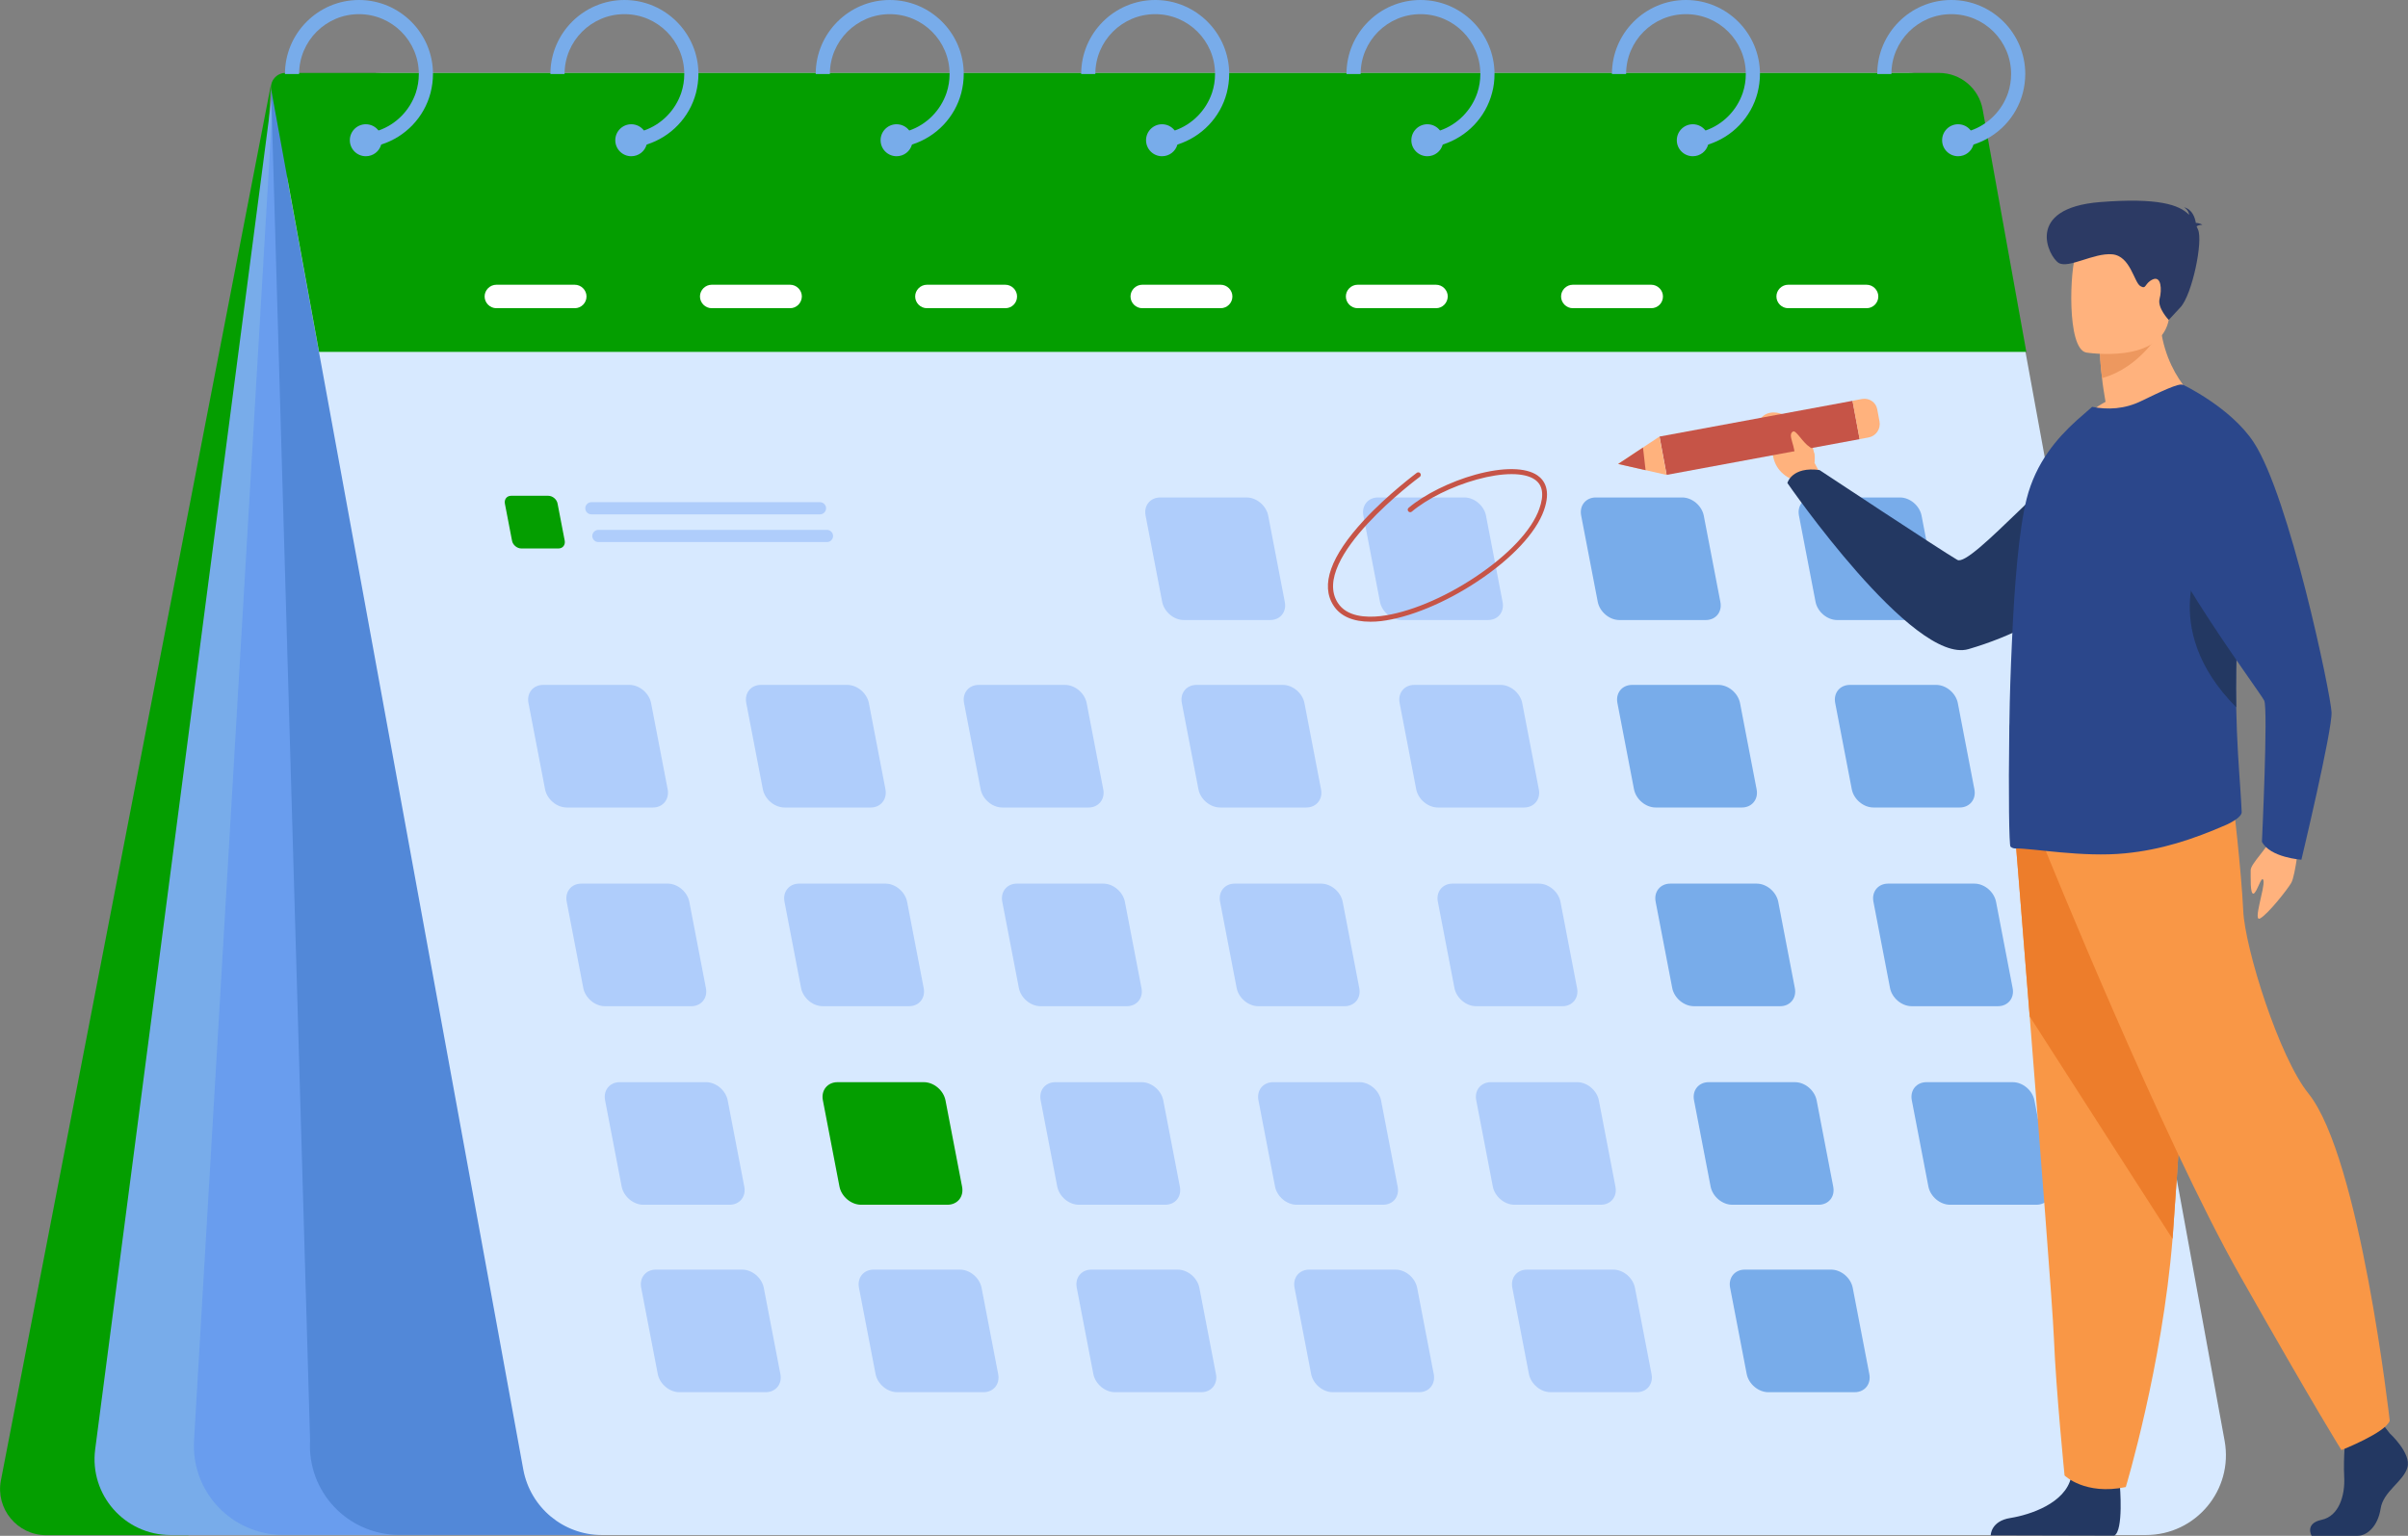 <svg version="1.1" id="Layer_1" xmlns="http://www.w3.org/2000/svg" x="0" y="0" viewBox="0 0 1581.1 1008.6" xml:space="preserve"><rect x="0" y="0" width="1581.1" height="1008.6" fill="#808080" stroke="none"/><style>.st0{fill:#049e00}.st1{fill:#78acea}.st5{fill:#afcdfb}.st7{fill:#c65447}.st8{fill:#ffb27d}.st9{fill:#233862}.st10{fill:#f99746}.st12{fill:#2b478b}</style><path class="st0" d="M177.9 55.6L.6 972.2c-3.6 18.6 10.7 36 29.7 36h93.5l54.1-952.6z"/><path class="st1" d="M180 51.8l-117.5 900c-3.9 29.8 19.3 56.3 49.4 56.3h172.4L187.1 48.6l-7.1 3.2z"/><path d="M180 51.8L127.4 946c-2 33.7 24.8 62 58.5 62H443L180 51.8z" fill="#699dee"/><path d="M178 59.1L203.6 946c-2 33.7 24.8 62 58.5 62h257.1L178 59.1z" fill="#5288d8"/><path d="M1409 1008.1H395.2c-25.3 0-47-18.1-51.6-43L189.4 121.5c-7-38.3 22.4-73.6 61.4-73.6h1001.9c25.3 0 47 18.1 51.6 43l156.4 855.4c5.8 32.2-18.9 61.8-51.7 61.8z" fill="#d7e9ff"/><path class="st0" d="M209.5 231.1h1121l-28.7-159.3c-2.5-13.8-14.5-23.9-28.6-23.9H187.4c-5.9 0-10.4 5.4-9.3 11.2l31.4 172z"/><path class="st1" d="M235.7 0c-26.8 0-48.6 21.8-48.6 48.6h9.3c0-21.7 17.6-39.3 39.3-39.3S275 26.9 275 48.6c0 4.3-.7 8.5-2 12.4-3.9 11.5-12.9 20.7-24.4 24.7-3.4 1.2-6.9 1.9-10.6 2.1v9.3c4.3-.2 8.5-.9 12.4-2.2 15.8-5 28.1-17.8 32.3-33.9 1-4 1.6-8.1 1.6-12.4 0-26.8-21.8-48.6-48.6-48.6z"/><path class="st1" d="M250.7 92.1c0 1-.1 1.9-.4 2.8-1.2 4.5-5.3 7.7-10.1 7.7-5.8 0-10.5-4.7-10.5-10.5s4.7-10.5 10.5-10.5c3.4 0 6.4 1.6 8.3 4.1 1.4 1.8 2.2 4 2.2 6.4zM410 0c-26.8 0-48.6 21.8-48.6 48.6h9.3c0-21.7 17.6-39.3 39.3-39.3 21.7 0 39.3 17.6 39.3 39.3 0 4.3-.7 8.5-2 12.4-3.9 11.5-12.9 20.7-24.4 24.7-3.4 1.2-6.9 1.9-10.6 2.1v9.3c4.3-.2 8.5-.9 12.4-2.2 15.8-5 28.1-17.8 32.3-33.9 1-4 1.6-8.1 1.6-12.4C458.6 21.8 436.8 0 410 0z"/><path class="st1" d="M425 92.1c0 1-.1 1.9-.4 2.8-1.2 4.5-5.3 7.7-10.1 7.7-5.8 0-10.5-4.7-10.5-10.5s4.7-10.5 10.5-10.5c3.4 0 6.4 1.6 8.3 4.1 1.4 1.8 2.2 4 2.2 6.4zM584.2 0c-26.8 0-48.6 21.8-48.6 48.6h9.3c0-21.7 17.6-39.3 39.3-39.3 21.7 0 39.3 17.6 39.3 39.3 0 4.3-.7 8.5-2 12.4-3.9 11.5-12.9 20.7-24.4 24.7-3.4 1.2-6.9 1.9-10.6 2.1v9.3c4.3-.2 8.5-.9 12.4-2.2 15.8-5 28.1-17.8 32.3-33.9 1-4 1.6-8.1 1.6-12.4C632.8 21.8 611 0 584.2 0z"/><path class="st1" d="M599.2 92.1c0 1-.1 1.9-.4 2.8-1.2 4.5-5.3 7.7-10.1 7.7-5.8 0-10.5-4.7-10.5-10.5s4.7-10.5 10.5-10.5c3.4 0 6.4 1.6 8.3 4.1 1.4 1.8 2.2 4 2.2 6.4zM758.5 0c-26.8 0-48.6 21.8-48.6 48.6h9.3c0-21.7 17.6-39.3 39.3-39.3 21.7 0 39.3 17.6 39.3 39.3 0 4.3-.7 8.5-2 12.4-3.9 11.5-12.9 20.7-24.4 24.7-3.4 1.2-6.9 1.9-10.6 2.1v9.3c4.3-.2 8.5-.9 12.4-2.2 15.8-5 28.1-17.8 32.3-33.9 1-4 1.6-8.1 1.6-12.4 0-26.8-21.8-48.6-48.6-48.6z"/><path class="st1" d="M773.5 92.1c0 1-.1 1.9-.4 2.8-1.2 4.5-5.3 7.7-10.1 7.7-5.8 0-10.5-4.7-10.5-10.5s4.7-10.5 10.5-10.5c3.4 0 6.4 1.6 8.3 4.1 1.4 1.8 2.2 4 2.2 6.4zM932.7 0c-26.8 0-48.6 21.8-48.6 48.6h9.3c0-21.7 17.6-39.3 39.3-39.3 21.7 0 39.3 17.6 39.3 39.3 0 4.3-.7 8.5-2 12.4-3.9 11.5-12.9 20.7-24.4 24.7-3.3 1.2-6.9 1.9-10.6 2.1v9.3c4.3-.2 8.5-.9 12.4-2.2 15.8-5 28.1-17.8 32.3-33.9 1.1-4 1.6-8.1 1.6-12.4 0-26.8-21.8-48.6-48.6-48.6z"/><path class="st1" d="M947.7 92.1c0 1-.1 1.9-.4 2.8-1.2 4.5-5.3 7.7-10.1 7.7-5.8 0-10.5-4.7-10.5-10.5s4.7-10.5 10.5-10.5c3.4 0 6.4 1.6 8.3 4.1 1.4 1.8 2.2 4 2.2 6.4zM1107 0c-26.8 0-48.6 21.8-48.6 48.6h9.3c0-21.7 17.6-39.3 39.3-39.3 21.7 0 39.3 17.6 39.3 39.3 0 4.3-.7 8.5-2 12.4-3.9 11.5-12.9 20.7-24.4 24.7-3.3 1.2-6.9 1.9-10.6 2.1v9.3c4.3-.2 8.5-.9 12.4-2.2 15.8-5 28.1-17.8 32.3-33.9 1-4 1.6-8.1 1.6-12.4 0-26.8-21.8-48.6-48.6-48.6z"/><path class="st1" d="M1122 92.1c0 1-.1 1.9-.4 2.8-1.2 4.5-5.3 7.7-10.1 7.7-5.8 0-10.5-4.7-10.5-10.5s4.7-10.5 10.5-10.5c3.4 0 6.4 1.6 8.3 4.1 1.4 1.8 2.2 4 2.2 6.4zM1281.2 0c-26.8 0-48.6 21.8-48.6 48.6h9.3c0-21.7 17.6-39.3 39.3-39.3 21.7 0 39.3 17.6 39.3 39.3 0 4.3-.7 8.5-2 12.4-3.9 11.5-12.9 20.7-24.4 24.7-3.4 1.2-6.9 1.9-10.6 2.1v9.3c4.3-.2 8.5-.9 12.4-2.2 15.8-5 28.1-17.8 32.3-33.9 1-4 1.6-8.1 1.6-12.4 0-26.8-21.8-48.6-48.6-48.6z"/><path class="st1" d="M1296.2 92.1c0 1-.1 1.9-.4 2.8-1.2 4.5-5.3 7.7-10.1 7.7-5.8 0-10.5-4.7-10.5-10.5s4.7-10.5 10.5-10.5c3.4 0 6.4 1.6 8.3 4.1 1.4 1.8 2.2 4 2.2 6.4z"/><path class="st5" d="M857.8 530.3h-56.7c-6.6 0-12.9-5.4-14.2-11.9L776 461.7c-1.3-6.6 3.1-11.9 9.6-11.9h56.7c6.6 0 12.9 5.4 14.2 11.9l10.9 56.7c1.3 6.5-3.1 11.9-9.6 11.9zm143 0h-56.7c-6.6 0-12.9-5.4-14.2-11.9L919 461.7c-1.3-6.6 3.1-11.9 9.6-11.9h56.7c6.6 0 12.9 5.4 14.2 11.9l10.9 56.7c1.3 6.5-3.1 11.9-9.6 11.9z"/><path class="st1" d="M1143.8 530.3h-56.7c-6.6 0-12.9-5.4-14.2-11.9l-10.9-56.7c-1.3-6.6 3.1-11.9 9.6-11.9h56.7c6.6 0 12.9 5.4 14.2 11.9l10.9 56.7c1.3 6.5-3.1 11.9-9.6 11.9z"/><path class="st5" d="M428.8 530.3h-56.7c-6.6 0-12.9-5.4-14.2-11.9L347 461.7c-1.3-6.6 3.1-11.9 9.6-11.9h56.7c6.6 0 12.9 5.4 14.2 11.9l10.9 56.7c1.2 6.5-3.1 11.9-9.6 11.9z"/><path class="st0" d="M366.7 360.2h-24.4c-2.8 0-5.6-2.3-6.1-5.1l-4.7-24.4c-.5-2.8 1.3-5.1 4.1-5.1H360c2.8 0 5.6 2.3 6.1 5.1l4.7 24.4c.5 2.8-1.3 5.1-4.1 5.1z"/><path class="st5" d="M571.8 530.3h-56.7c-6.6 0-12.9-5.4-14.2-11.9L490 461.7c-1.3-6.6 3.1-11.9 9.6-11.9h56.7c6.6 0 12.9 5.4 14.2 11.9l10.9 56.7c1.2 6.5-3.1 11.9-9.6 11.9zm143 0h-56.7c-6.6 0-12.9-5.4-14.2-11.9L633 461.7c-1.3-6.6 3.1-11.9 9.6-11.9h56.7c6.6 0 12.9 5.4 14.2 11.9l10.9 56.7c1.3 6.5-3.1 11.9-9.6 11.9z"/><path class="st1" d="M1286.8 530.3h-56.7c-6.6 0-12.9-5.4-14.2-11.9l-10.9-56.7c-1.3-6.6 3.1-11.9 9.6-11.9h56.7c6.6 0 12.9 5.4 14.2 11.9l10.9 56.7c1.3 6.5-3.1 11.9-9.6 11.9z"/><path class="st5" d="M834 407.2h-56.7c-6.6 0-12.9-5.4-14.2-11.9l-10.9-56.7c-1.3-6.6 3.1-11.9 9.6-11.9h56.7c6.6 0 12.9 5.4 14.2 11.9l10.9 56.7c1.3 6.6-3 11.9-9.6 11.9zm143 0h-56.7c-6.6 0-12.9-5.4-14.2-11.9l-10.9-56.7c-1.3-6.6 3.1-11.9 9.6-11.9h56.7c6.6 0 12.9 5.4 14.2 11.9l10.9 56.7c1.3 6.6-3 11.9-9.6 11.9z"/><path class="st1" d="M1120 407.2h-56.7c-6.6 0-12.9-5.4-14.2-11.9l-10.9-56.7c-1.3-6.6 3.1-11.9 9.6-11.9h56.7c6.6 0 12.9 5.4 14.2 11.9l10.9 56.7c1.3 6.6-3 11.9-9.6 11.9zm143 0h-56.7c-6.6 0-12.9-5.4-14.2-11.9l-10.9-56.7c-1.3-6.6 3.1-11.9 9.6-11.9h56.7c6.6 0 12.9 5.4 14.2 11.9l10.9 56.7c1.3 6.6-3 11.9-9.6 11.9z"/><path class="st5" d="M882.9 660.8h-56.7c-6.6 0-12.9-5.4-14.2-11.9l-10.9-56.7c-1.3-6.6 3.1-11.9 9.6-11.9h56.7c6.6 0 12.9 5.4 14.2 11.9l10.9 56.7c1.3 6.5-3 11.9-9.6 11.9zm143 0h-56.7c-6.6 0-12.9-5.4-14.2-11.9l-10.9-56.7c-1.3-6.6 3.1-11.9 9.6-11.9h56.7c6.6 0 12.9 5.4 14.2 11.9l10.9 56.7c1.3 6.5-3 11.9-9.6 11.9z"/><path class="st1" d="M1168.9 660.8h-56.7c-6.6 0-12.9-5.4-14.2-11.9l-10.9-56.7c-1.3-6.6 3.1-11.9 9.6-11.9h56.7c6.6 0 12.9 5.4 14.2 11.9l10.9 56.7c1.3 6.5-3 11.9-9.6 11.9z"/><path class="st5" d="M453.9 660.8h-56.7c-6.6 0-12.9-5.4-14.2-11.9l-10.9-56.7c-1.3-6.6 3.1-11.9 9.6-11.9h56.7c6.6 0 12.9 5.4 14.2 11.9l10.9 56.7c1.3 6.5-3 11.9-9.6 11.9zm143 0h-56.7c-6.6 0-12.9-5.4-14.2-11.9l-10.9-56.7c-1.3-6.6 3.1-11.9 9.6-11.9h56.7c6.6 0 12.9 5.4 14.2 11.9l10.9 56.7c1.3 6.5-3 11.9-9.6 11.9zm143 0h-56.7c-6.6 0-12.9-5.4-14.2-11.9l-10.9-56.7c-1.3-6.6 3.1-11.9 9.6-11.9h56.7c6.6 0 12.9 5.4 14.2 11.9l10.9 56.7c1.3 6.5-3 11.9-9.6 11.9z"/><path class="st1" d="M1311.9 660.8h-56.7c-6.6 0-12.9-5.4-14.2-11.9l-10.9-56.7c-1.3-6.6 3.1-11.9 9.6-11.9h56.7c6.6 0 12.9 5.4 14.2 11.9l10.9 56.7c1.3 6.5-3 11.9-9.6 11.9z"/><path class="st5" d="M908.1 791.2h-56.7c-6.6 0-12.9-5.4-14.2-11.9l-10.9-56.7c-1.3-6.6 3.1-11.9 9.6-11.9h56.7c6.6 0 12.9 5.4 14.2 11.9l10.9 56.7c1.3 6.6-3 11.9-9.6 11.9zm143 0h-56.7c-6.6 0-12.9-5.4-14.2-11.9l-10.9-56.7c-1.3-6.6 3.1-11.9 9.6-11.9h56.7c6.6 0 12.9 5.4 14.2 11.9l10.9 56.7c1.3 6.6-3 11.9-9.6 11.9z"/><path class="st1" d="M1194.1 791.2h-56.7c-6.6 0-12.9-5.4-14.2-11.9l-10.9-56.7c-1.3-6.6 3.1-11.9 9.6-11.9h56.7c6.6 0 12.9 5.4 14.2 11.9l10.9 56.7c1.3 6.6-3 11.9-9.6 11.9z"/><path class="st5" d="M479.1 791.2h-56.7c-6.6 0-12.9-5.4-14.2-11.9l-10.9-56.7c-1.3-6.6 3.1-11.9 9.6-11.9h56.7c6.6 0 12.9 5.4 14.2 11.9l10.9 56.7c1.3 6.6-3.1 11.9-9.6 11.9z"/><path class="st0" d="M622.1 791.2h-56.7c-6.6 0-12.9-5.4-14.2-11.9l-10.9-56.7c-1.3-6.6 3.1-11.9 9.6-11.9h56.7c6.6 0 12.9 5.4 14.2 11.9l10.9 56.7c1.3 6.6-3 11.9-9.6 11.9z"/><path class="st5" d="M765.1 791.2h-56.7c-6.6 0-12.9-5.4-14.2-11.9l-10.9-56.7c-1.3-6.6 3.1-11.9 9.6-11.9h56.7c6.6 0 12.9 5.4 14.2 11.9l10.9 56.7c1.3 6.6-3 11.9-9.6 11.9z"/><path class="st1" d="M1337.1 791.2h-56.7c-6.6 0-12.9-5.4-14.2-11.9l-10.9-56.7c-1.3-6.6 3.1-11.9 9.6-11.9h56.7c6.6 0 12.9 5.4 14.2 11.9l10.9 56.7c1.3 6.6-3 11.9-9.6 11.9z"/><path class="st5" d="M931.8 914.3h-56.7c-6.6 0-12.9-5.4-14.2-11.9L850 845.7c-1.3-6.6 3.1-11.9 9.6-11.9h56.7c6.6 0 12.9 5.4 14.2 11.9l10.9 56.7c1.3 6.5-3 11.9-9.6 11.9zm143 0h-56.7c-6.6 0-12.9-5.4-14.2-11.9L993 845.7c-1.3-6.6 3.1-11.9 9.6-11.9h56.7c6.6 0 12.9 5.4 14.2 11.9l10.9 56.7c1.3 6.5-3 11.9-9.6 11.9z"/><path class="st1" d="M1217.8 914.3h-56.7c-6.6 0-12.9-5.4-14.2-11.9l-10.9-56.7c-1.3-6.6 3.1-11.9 9.6-11.9h56.7c6.6 0 12.9 5.4 14.2 11.9l10.9 56.7c1.3 6.5-3 11.9-9.6 11.9z"/><path class="st5" d="M502.8 914.3h-56.7c-6.6 0-12.9-5.4-14.2-11.9L421 845.7c-1.3-6.6 3.1-11.9 9.6-11.9h56.7c6.6 0 12.9 5.4 14.2 11.9l10.9 56.7c1.3 6.5-3 11.9-9.6 11.9zm143 0h-56.7c-6.6 0-12.9-5.4-14.2-11.9L564 845.7c-1.3-6.6 3.1-11.9 9.6-11.9h56.7c6.6 0 12.9 5.4 14.2 11.9l10.9 56.7c1.3 6.5-3 11.9-9.6 11.9zm143 0h-56.7c-6.6 0-12.9-5.4-14.2-11.9L707 845.7c-1.3-6.6 3.1-11.9 9.6-11.9h56.7c6.6 0 12.9 5.4 14.2 11.9l10.9 56.7c1.3 6.5-3 11.9-9.6 11.9zM538.4 337.8H388.3c-2.2 0-4-1.8-4-4s1.8-4 4-4h150.1c2.2 0 4 1.8 4 4s-1.8 4-4 4zM543 356H392.9c-2.2 0-4-1.8-4-4s1.8-4 4-4H543c2.2 0 4 1.8 4 4s-1.8 4-4 4z"/><path d="M377.4 202.4h-51.5c-4.2 0-7.7-3.5-7.7-7.7s3.5-7.7 7.7-7.7h51.5c4.2 0 7.7 3.5 7.7 7.7 0 4.3-3.5 7.7-7.7 7.7zm141.4 0h-51.5c-4.2 0-7.7-3.5-7.7-7.7s3.5-7.7 7.7-7.7h51.5c4.2 0 7.7 3.5 7.7 7.7-.1 4.3-3.5 7.7-7.7 7.7zm141.3 0h-51.5c-4.2 0-7.7-3.5-7.7-7.7s3.5-7.7 7.7-7.7h51.5c4.2 0 7.7 3.5 7.7 7.7 0 4.3-3.4 7.7-7.7 7.7zm141.4 0H750c-4.2 0-7.7-3.5-7.7-7.7s3.5-7.7 7.7-7.7h51.5c4.2 0 7.7 3.5 7.7 7.7 0 4.3-3.5 7.7-7.7 7.7zm141.4 0h-51.5c-4.2 0-7.7-3.5-7.7-7.7s3.5-7.7 7.7-7.7h51.5c4.2 0 7.7 3.5 7.7 7.7-.1 4.3-3.5 7.7-7.7 7.7zm141.3 0h-51.5c-4.2 0-7.7-3.5-7.7-7.7s3.5-7.7 7.7-7.7h51.5c4.2 0 7.7 3.5 7.7 7.7 0 4.3-3.4 7.7-7.7 7.7zm141.4 0h-51.5c-4.2 0-7.7-3.5-7.7-7.7s3.5-7.7 7.7-7.7h51.5c4.2 0 7.7 3.5 7.7 7.7 0 4.3-3.5 7.7-7.7 7.7z" fill="#fff"/><path class="st7" d="M899.8 408.3c-11.4 0-19.7-3.6-24.2-10.6-8.7-13.4-2-32.3 19.9-56 16-17.3 34.6-31 34.8-31.2.7-.5 1.8-.4 2.3.4.5.7.4 1.8-.4 2.3-.7.5-72.5 53.7-53.8 82.7 5.9 9.2 18.6 9.8 28.2 8.7 17.8-2.1 41-11.6 62-25.6 21.8-14.5 37.2-30.8 42.1-44.8 3.3-9.2 2.3-15.7-3-19.3-6.8-4.7-21-4.7-38 0-16.3 4.5-32.6 12.6-42.7 21.1-.7.6-1.7.5-2.3-.2-.6-.7-.5-1.7.2-2.3 10.4-8.8 27.3-17.2 43.9-21.8 18.2-5 33-4.8 40.7.5 4.6 3.2 9 9.7 4.2 23.1-5.2 14.6-21 31.5-43.4 46.4-21.5 14.3-45.2 24-63.5 26.2-2.4.3-4.8.4-7 .4z"/><path class="st8" d="M1197.2 314.9l-5.8-11s2.9-19.7-21.7-32.1c0 0-9-3.7-14.1 3.7-4.7 6.8 8.9 5.5 8.2 17.1-.7 11.6 4.8 18.4 12.4 22.1l6.3 7.3 14.7-7.1z"/><path class="st9" d="M1430.1 288.5s-21.2 103.8-137.6 137.8c-36.3 10.6-118.9-109.1-118.9-109.1s2.9-11 21.1-8.5c0 0 80.4 53.2 90.5 59 9 5.1 68-65.9 95-77.4 26.9-11.4 49.9-1.8 49.9-1.8z"/><path transform="rotate(-100.492 1155.333 287.52)" class="st7" d="M1142.5 223.1h25.6V352h-25.6z"/><path class="st8" d="M1062.5 304.7l31.8 7.2-4.7-25.2zm170.1-35.9l1.5 8c.9 4.9-2.3 9.6-7.2 10.5l-5.9 1.1-4.7-25.2 6.4-1.2c4.6-.8 9.1 2.2 9.9 6.8z"/><path class="st9" d="M1569.1 941.3s14.4 13.2 11.6 22.5c-2.8 9.4-15.9 15.6-17.6 27.1-1.8 11.4-8.8 17.7-15.1 17.7h-30.2s-4.7-8.1 6.6-10.5c11.3-2.4 15.5-15.9 14.8-28.4-.7-12.5 1.1-29.1 1.1-29.1l24-5.5 4.8 6.2zm-177.2 34.1s2.6 30-3.7 33.1l-81.1-.2s0-9.4 13-11.4c13-2.1 35.9-9.7 39.8-26.7 3.8-17 32 5.2 32 5.2z"/><path class="st10" d="M1323.4 551.7s4.3 52.6 9.3 115.8c6.8 85.9 15.1 191.3 15.9 211.3 1.4 34.7 7 90.2 7 90.2s13.4 13.2 40.2 7.6c0 0 23.9-79.2 30.7-163 .1-1.4.2-2.8.3-4.1 6.3-85.3 16.2-265 16.2-265l-119.6 7.2z"/><path d="M1323.4 551.7s4.3 52.6 9.3 115.8l93.8 146.1c.1-1.4.2-2.8.3-4.1 6.3-85.3 16.2-265 16.2-265l-119.6 7.2z" fill="#ed7d2b"/><path class="st10" d="M1342.9 557.9s77.1 190.4 127.9 279.9c50.7 89.5 66.6 114.5 66.6 114.5s29.1-11.4 31.7-19.3c0 0-19.4-172.8-53.4-214.9-19.2-23.8-41.7-95.2-42.8-120.2-1.1-25-6.9-74.4-6.9-74.4l-123.1 34.4z"/><path class="st8" d="M1444.4 264.4s-52.2 25.2-82.3 15.8c0 0 7.4-9.3 20.4-16.3-1-6-1.9-11.3-2.3-15.7-1.3-10.3-1.3-16.1-1.3-16.1l20.1-15.8 19.1-15.2c-1.5 42.7 26.3 63.3 26.3 63.3z"/><path class="st12" d="M1320.1 556c.9.8 2 1.2 3.1 1.2 11.3-.2 44.3 6 72.2 3.2 23.6-2.3 44.4-9.1 66.8-18.9 3-1.4 9.8-5 9.7-8.2-.1-3.6-.5-8.8-.9-15.4-.9-13-2.3-31.5-2.7-53.4-.3-16.2-.1-34.4 1-53.6.1-1.3.1-2.6.2-3.9.3-7 .5-14.1.5-21.1.1-22.3-1.5-43.6-4.7-62.7-5.7-33.1-16.3-58.9-32.1-70.4-2.1-1.6-15.1 4.7-27.1 10.5-11 5.4-22 5.9-32.4 3.9l-10.4 9.1c-12.6 11.5-26.5 27.3-32.6 51.3-5.1 20.3-8.1 57-9.7 95.1-.8 17.3-1.4 34.6-1.6 51.2v.6c-.1 1.7-.1 3.4-.1 5.1-.6 42.2-.1 75.8.8 76.4z"/><path d="M1418.5 217.5s-13.2 24-38.3 30.8c-1.3-10.3-1.3-16.1-1.3-16.1l20.1-15.8 19.5 1.1z" fill="#ed985f"/><path class="st8" d="M1369.7 231.5s49.8 8.1 54.5-22.5c4.7-30.6 14.2-50.2-17.3-56.7-31.6-6.5-39.6 4.3-43.7 14.1-4.1 9.9-6.3 62.2 6.5 65.1z"/><path d="M1442.3 148.7c.5-.5 1.5-.9 3.8-1.1 0 0-1.9-1.2-4.3-1.2-.5-3.2-2.2-8.9-7.8-10.3 0 0 3 1.6 3.4 5-6.4-6.6-20.2-11.4-58.4-8.4-50.3 4-33.7 36.2-27.2 40 6.5 3.8 22.9-6.7 35-5.7 12.1 1 14.4 18.5 18.6 20.9 4.1 2.4 2.5-1.8 8.1-4.4 5.6-2.5 6.1 6.7 4.5 12.7-1.6 6 6 13.9 6 13.9l7.7-8.3c7.7-8.3 15-43.6 11.5-51.1-.3-.7-.6-1.3-.9-2z" fill="#2c3a64"/><path class="st8" d="M1191.3 303.4s1.7-6.8-3-9.8c-4.7-3-9-11.3-11-10.2-4.1 2.3 2.2 9.5 1.1 18.5-.4 3.2 6.9 11.4 12.9 1.5z"/><path class="st9" d="M1468.3 464.5c-.3-16.2-.1-34.4 1-53.6.1-1.3.1-2.6.2-3.9-4.7-23.5-11.9-44.3-22.4-44.9 0 0-31.4 49.3 21.2 102.4z"/><path class="st8" d="M1509.9 549.6s-2.6 25.4-5.5 30.3c-2.9 4.8-15.1 20.2-20.3 23.2-5.2 3 3.2-20.3 2.1-24.8s-4.3 8.3-6.6 8.6c-2.3.3-1.7-11.2-1.8-15.4-.1-4.2 11.2-14.5 15.1-23.5 4-9 17 1.6 17 1.6z"/><path class="st12" d="M1433.2 252.6s31.5 14.9 46.6 37.9c23.4 35.6 50.6 165.2 51.1 177.3.5 12-19.8 96.8-19.8 96.8s-20.6-1.4-25.9-11.8c0 0 4.1-87.1 1.5-92.7-2.6-5.6-85.9-116.8-76.6-140.6 9.4-23.8 23.1-66.9 23.1-66.9z"/><path class="st7" d="M1078.8 293.9l1.7 14.9-18-4.1z"/></svg>